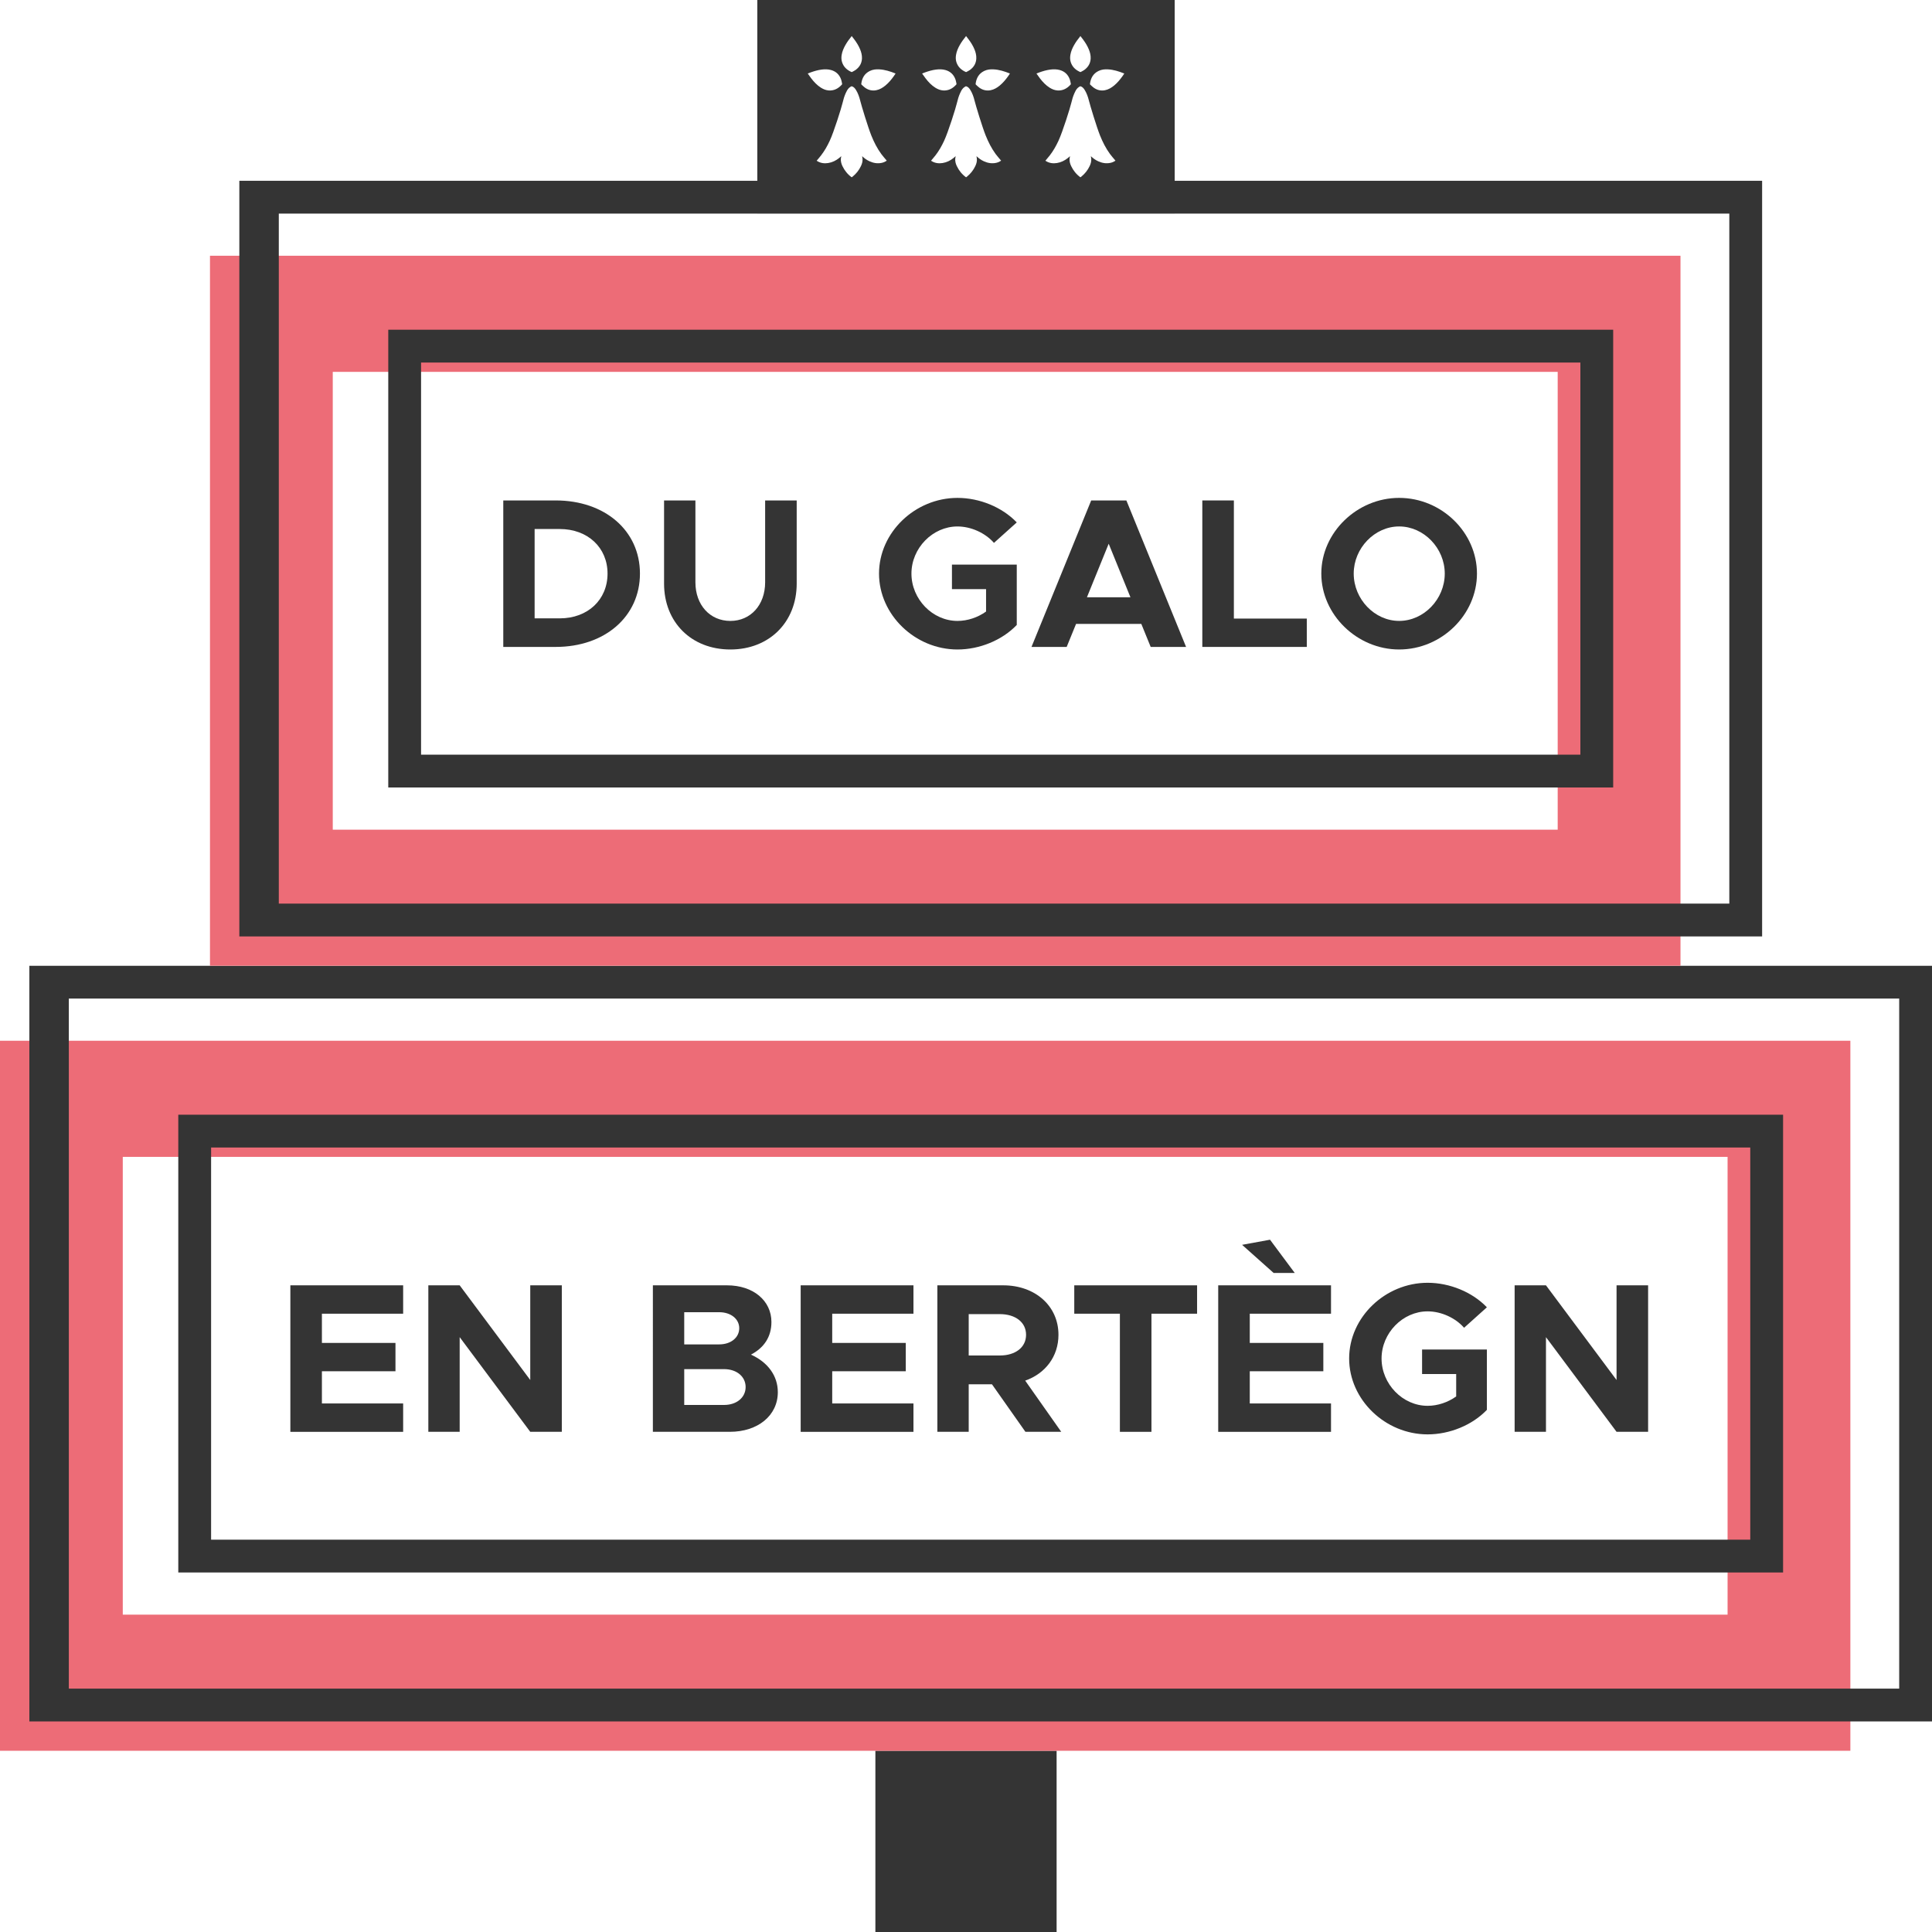 <?xml version="1.0" encoding="utf-8"?>
<!-- Generator: Adobe Illustrator 16.0.3, SVG Export Plug-In . SVG Version: 6.00 Build 0)  -->
<!DOCTYPE svg PUBLIC "-//W3C//DTD SVG 1.1//EN" "http://www.w3.org/Graphics/SVG/1.1/DTD/svg11.dtd">
<svg version="1.1" id="Calque_1" xmlns="http://www.w3.org/2000/svg" xmlns:xlink="http://www.w3.org/1999/xlink" x="0px" y="0px"
	 width="200px" height="200px" viewBox="0 0 200 200" enable-background="new 0 0 200 200" xml:space="preserve">
<g>
	<g>
		<rect x="90.619" y="181.239" fill="#343434" width="18.761" height="18.762"/>
		<g>
			<g>
				<g>
					<path fill="#343434" d="M33.324,135.994v3.023h7.615v2.936h-7.615v3.333h8.41v2.936H30.058v-15.164h11.676v2.937H33.324z"/>
					<path fill="#343434" d="M44.341,133.057h3.245l7.306,9.801v-9.801h3.267v15.164h-3.267l-7.306-9.8v9.8h-3.245V133.057z"/>
					<path fill="#343434" d="M67.586,133.057h7.681c2.715,0,4.591,1.59,4.591,3.797c0,1.546-0.772,2.671-2.119,3.377
						c1.766,0.795,2.781,2.207,2.781,3.885c0,2.428-2.075,4.105-4.966,4.105h-7.968V133.057z M74.451,139.171
						c1.214,0,2.075-0.706,2.075-1.677c0-0.949-0.861-1.655-2.075-1.655h-3.62v3.332H74.451z M74.958,145.44
						c1.302,0,2.229-0.772,2.229-1.854c0-1.082-0.927-1.854-2.229-1.854h-4.127v3.708H74.958z"/>
					<path fill="#343434" d="M86.151,135.994v3.023h7.615v2.936h-7.615v3.333h8.41v2.936H82.885v-15.164h11.676v2.937H86.151z"/>
					<path fill="#343434" d="M106.151,148.221l-3.465-4.922h-2.406v4.922h-3.245v-15.164h6.82c3.289,0,5.717,2.119,5.717,5.121
						c0,2.252-1.368,4.018-3.443,4.745l3.73,5.298H106.151z M100.28,140.32h3.223c1.611,0,2.715-0.839,2.715-2.142
						c0-1.302-1.104-2.141-2.715-2.141h-3.223V140.32z"/>
					<path fill="#343434" d="M115.932,135.994h-4.724v-2.937h12.714v2.937h-4.724v12.228h-3.267V135.994z"/>
					<path fill="#343434" d="M129.376,135.994v3.023h7.615v2.936h-7.615v3.333h8.41v2.936h-11.677v-15.164h11.677v2.937H129.376z
						 M131.848,131.777l-3.267-2.913l2.891-0.529l2.56,3.442H131.848z"/>
					<path fill="#343434" d="M147.212,139.702h6.71v6.246c-1.523,1.59-3.862,2.538-6.136,2.538c-4.393,0-8.123-3.598-8.123-7.857
						s3.73-7.836,8.123-7.836c2.273,0,4.612,0.949,6.136,2.538l-2.361,2.119c-0.905-1.037-2.384-1.699-3.774-1.699
						c-2.583,0-4.768,2.251-4.768,4.878c0,2.648,2.185,4.9,4.768,4.9c1.037,0,2.097-0.354,2.957-0.972v-2.317h-3.531V139.702z"/>
					<path fill="#343434" d="M156.794,133.057h3.244l7.307,9.801v-9.801h3.267v15.164h-3.267l-7.307-9.8v9.8h-3.244V133.057z"/>
				</g>
			</g>
			<g>
				<g>
					<path fill="#ED6C77" d="M0,107.738v73.501h191.549v-73.501H0z M178.838,167.148H12.71v-47.39h166.128V167.148z"/>
					<g>
						<path fill="#343434" d="M196.604,178.201H200v-3.396v-71.432v-3.396h-3.396H6.435H3.039v3.396v71.432v3.396h3.396H196.604z
							 M196.604,174.804H7.125v-71.432h189.479V174.804z"/>
						<path fill="#343434" d="M184.583,115.395H18.456v47.388h166.128V115.395z M21.853,159.387v-40.597h159.333v40.597H21.853z"/>
					</g>
				</g>
			</g>
		</g>
	</g>
	<g>
		<g>
			<g>
				<g>
					<path fill="#ED6C77" d="M21.737,26.475v73.501h152.227V26.475H21.737z M161.251,85.886H34.448v-47.39h126.804V85.886z"/>
					<g>
						<path fill="#343434" d="M179.018,96.938h3.396v-3.396V22.111v-3.396h-3.396H28.172h-3.396v3.396v71.431v3.396h3.396H179.018z
							 M179.018,93.542H28.862V22.111h150.156V93.542z"/>
						<path fill="#343434" d="M166.997,34.131H40.193v47.391h126.803V34.131z M43.589,78.125V37.528H163.6v40.597H43.589z"/>
					</g>
				</g>
			</g>
			<g>
				<path fill="#343434" d="M52.099,51.806h5.43c5.099,0,8.718,3.134,8.718,7.57s-3.62,7.593-8.718,7.593h-5.43V51.806z
					 M57.948,64.012c2.892,0,4.944-1.921,4.944-4.636c0-2.692-2.053-4.612-4.944-4.612h-2.604v9.248H57.948z"/>
				<path fill="#343434" d="M68.744,60.415v-8.608h3.245v8.476c0,2.34,1.501,3.995,3.62,3.995c2.097,0,3.598-1.655,3.598-3.995
					v-8.476h3.267v8.608c0,3.995-2.848,6.82-6.865,6.82C71.569,67.235,68.744,64.41,68.744,60.415z"/>
				<path fill="#343434" d="M98.545,58.45h6.71v6.246c-1.523,1.59-3.862,2.539-6.136,2.539c-4.392,0-8.123-3.599-8.123-7.858
					s3.73-7.835,8.123-7.835c2.274,0,4.613,0.949,6.136,2.538l-2.361,2.119c-0.905-1.038-2.384-1.7-3.775-1.7
					c-2.582,0-4.767,2.252-4.767,4.878c0,2.649,2.185,4.9,4.767,4.9c1.038,0,2.097-0.354,2.958-0.971v-2.318h-3.532V58.45z"/>
				<path fill="#343434" d="M118.148,64.585h-6.754l-0.972,2.384h-3.642l6.18-15.163h3.642l6.18,15.163h-3.664L118.148,64.585z
					 M117.022,61.827l-2.251-5.54l-2.251,5.54H117.022z"/>
				<path fill="#343434" d="M135.279,64.035v2.935h-10.816V51.806h3.267v12.229H135.279z"/>
				<path fill="#343434" d="M136.782,59.376c0-4.26,3.707-7.835,8.057-7.835c4.392,0,8.056,3.575,8.056,7.835
					s-3.664,7.858-8.056,7.858C140.489,67.235,136.782,63.636,136.782,59.376z M149.561,59.376c0-2.626-2.163-4.878-4.723-4.878
					c-2.539,0-4.702,2.252-4.702,4.878c0,2.649,2.163,4.9,4.702,4.9C147.398,64.277,149.561,62.026,149.561,59.376z"/>
			</g>
		</g>
		<path fill="#343434" d="M78.397,0v22.087h43.207V0H78.397z M110.802,5.7c0.059-0.37,0.204-0.708,0.386-1.03
			c0.177-0.312,0.386-0.601,0.611-0.879c0.014-0.017,0.025-0.035,0.038-0.053h0.012c0.086,0.113,0.175,0.224,0.259,0.338
			c0.243,0.325,0.457,0.667,0.611,1.044c0.121,0.295,0.197,0.6,0.187,0.921c-0.019,0.515-0.256,0.91-0.667,1.206
			c-0.113,0.079-0.239,0.138-0.36,0.204c-0.018,0.009-0.048,0.01-0.066,0.001c-0.451-0.201-0.795-0.508-0.959-0.987
			C110.769,6.215,110.763,5.958,110.802,5.7z M98.965,5.7c0.058-0.37,0.204-0.708,0.386-1.03c0.176-0.312,0.386-0.601,0.611-0.879
			c0.014-0.017,0.025-0.035,0.038-0.053h0.012c0.086,0.113,0.175,0.224,0.258,0.338c0.243,0.325,0.458,0.667,0.612,1.044
			c0.12,0.295,0.196,0.6,0.185,0.921c-0.018,0.515-0.254,0.91-0.665,1.206c-0.113,0.079-0.239,0.138-0.36,0.204
			c-0.019,0.009-0.048,0.01-0.066,0.001c-0.452-0.201-0.795-0.508-0.959-0.987C98.931,6.215,98.924,5.958,98.965,5.7z M87.126,5.7
			c0.059-0.37,0.204-0.708,0.387-1.03c0.176-0.312,0.385-0.601,0.611-0.879c0.014-0.017,0.024-0.035,0.038-0.053h0.012
			c0.086,0.113,0.175,0.224,0.259,0.338c0.243,0.325,0.458,0.667,0.611,1.044c0.121,0.295,0.197,0.6,0.187,0.921
			c-0.019,0.515-0.256,0.91-0.667,1.206c-0.113,0.079-0.239,0.138-0.36,0.204c-0.019,0.009-0.048,0.01-0.065,0.001
			c-0.452-0.201-0.796-0.508-0.959-0.987C87.093,6.215,87.087,5.958,87.126,5.7z M83.974,8.107
			c-0.121-0.159-0.235-0.326-0.356-0.496c0.108-0.041,0.203-0.081,0.301-0.116c0.366-0.132,0.739-0.241,1.125-0.292
			c0.333-0.042,0.666-0.045,0.993,0.048c0.522,0.147,0.865,0.489,1.042,0.996c0.047,0.141,0.068,0.292,0.097,0.437
			c0.005,0.021-0.004,0.05-0.018,0.064c-0.359,0.404-0.795,0.649-1.354,0.616c-0.296-0.018-0.563-0.127-0.814-0.282
			C84.584,8.827,84.264,8.483,83.974,8.107z M91.285,16.857c-0.444,0.097-0.867,0.023-1.274-0.162
			c-0.275-0.125-0.518-0.299-0.738-0.507c-0.007-0.009-0.017-0.016-0.025-0.022c0.015,0.102,0.037,0.203,0.042,0.306
			c0.013,0.253-0.056,0.489-0.163,0.716c-0.2,0.424-0.485,0.783-0.846,1.082c-0.033,0.029-0.071,0.055-0.108,0.081h-0.012
			c-0.415-0.305-0.728-0.692-0.95-1.154c-0.119-0.25-0.19-0.514-0.163-0.796c0.008-0.077,0.026-0.154,0.043-0.234
			c-0.078,0.065-0.15,0.132-0.228,0.194c-0.333,0.266-0.706,0.45-1.128,0.516c-0.389,0.061-0.764,0.017-1.109-0.187
			c-0.03-0.018-0.059-0.038-0.083-0.054c0.155-0.186,0.311-0.363,0.455-0.551c0.362-0.467,0.65-0.979,0.898-1.514
			c0.425-0.909,1.201-3.378,1.328-3.923c0.078-0.341,0.178-0.676,0.32-0.996C87.63,9.46,87.723,9.271,87.87,9.12
			c0.064-0.064,0.146-0.113,0.222-0.164c0.049-0.032,0.099-0.024,0.152-0.001c0.163,0.073,0.271,0.203,0.362,0.349
			c0.215,0.344,0.345,0.722,0.442,1.111c0.12,0.486,0.8,2.744,1.155,3.622c0.271,0.67,0.594,1.313,1.02,1.897
			c0.166,0.226,0.355,0.434,0.533,0.649c0.013,0.015,0.025,0.029,0.041,0.047C91.64,16.741,91.469,16.815,91.285,16.857z
			 M92.53,7.878C92.276,8.235,92,8.57,91.659,8.851c-0.283,0.234-0.592,0.42-0.958,0.49c-0.418,0.079-0.802-0.015-1.145-0.257
			c-0.135-0.094-0.25-0.216-0.373-0.327c-0.015-0.016-0.028-0.046-0.025-0.066c0.069-0.599,0.33-1.075,0.891-1.348
			c0.302-0.146,0.63-0.182,0.963-0.163c0.587,0.028,1.139,0.207,1.679,0.422c0.005,0.002,0.01,0.006,0.017,0.013
			C92.648,7.703,92.593,7.792,92.53,7.878z M95.812,8.107c-0.121-0.159-0.234-0.326-0.356-0.496
			c0.108-0.041,0.203-0.081,0.301-0.116c0.366-0.132,0.739-0.241,1.126-0.292c0.333-0.042,0.666-0.045,0.993,0.048
			c0.522,0.147,0.865,0.489,1.042,0.996c0.048,0.141,0.068,0.292,0.098,0.437c0.005,0.021-0.004,0.05-0.019,0.064
			c-0.359,0.404-0.795,0.649-1.354,0.616c-0.297-0.018-0.563-0.127-0.814-0.282C96.422,8.827,96.101,8.483,95.812,8.107z
			 M103.124,16.857c-0.445,0.097-0.868,0.023-1.275-0.162c-0.275-0.125-0.519-0.299-0.738-0.507
			c-0.009-0.009-0.018-0.016-0.025-0.022c0.015,0.102,0.036,0.203,0.042,0.306c0.014,0.253-0.055,0.489-0.162,0.716
			c-0.2,0.424-0.485,0.783-0.846,1.082c-0.034,0.029-0.071,0.055-0.108,0.081h-0.012c-0.415-0.305-0.728-0.692-0.949-1.154
			c-0.12-0.25-0.191-0.514-0.163-0.796c0.008-0.077,0.027-0.154,0.043-0.234c-0.078,0.065-0.15,0.132-0.228,0.194
			c-0.333,0.266-0.705,0.45-1.128,0.516c-0.389,0.061-0.764,0.017-1.109-0.187c-0.03-0.018-0.058-0.038-0.082-0.054
			c0.154-0.186,0.31-0.363,0.455-0.551c0.362-0.467,0.65-0.979,0.898-1.514c0.424-0.909,1.201-3.378,1.327-3.923
			c0.079-0.341,0.179-0.676,0.321-0.996c0.083-0.191,0.177-0.381,0.325-0.532c0.063-0.064,0.146-0.113,0.222-0.164
			c0.048-0.032,0.099-0.024,0.152-0.001c0.163,0.073,0.271,0.203,0.361,0.349c0.215,0.344,0.346,0.722,0.441,1.111
			c0.12,0.486,0.801,2.744,1.157,3.622c0.271,0.67,0.594,1.313,1.019,1.897c0.167,0.226,0.355,0.434,0.534,0.649
			c0.012,0.015,0.025,0.029,0.041,0.047C103.478,16.741,103.308,16.815,103.124,16.857z M104.368,7.878
			c-0.254,0.356-0.53,0.691-0.871,0.973c-0.282,0.234-0.592,0.42-0.959,0.49c-0.418,0.079-0.801-0.015-1.145-0.257
			c-0.136-0.094-0.25-0.216-0.373-0.327c-0.015-0.016-0.028-0.046-0.025-0.066c0.07-0.599,0.33-1.075,0.89-1.348
			c0.303-0.146,0.631-0.182,0.965-0.163c0.588,0.028,1.138,0.207,1.679,0.422c0.005,0.002,0.009,0.006,0.017,0.013
			C104.487,7.703,104.431,7.792,104.368,7.878z M107.65,8.107c-0.121-0.159-0.234-0.326-0.356-0.496
			c0.108-0.041,0.203-0.081,0.301-0.116c0.365-0.132,0.739-0.241,1.125-0.292c0.333-0.042,0.666-0.045,0.993,0.048
			c0.523,0.147,0.864,0.489,1.042,0.996c0.047,0.141,0.068,0.292,0.097,0.437c0.005,0.021-0.004,0.05-0.018,0.064
			c-0.359,0.404-0.795,0.649-1.354,0.616c-0.296-0.018-0.563-0.127-0.813-0.282C108.261,8.827,107.939,8.483,107.65,8.107z
			 M114.961,16.857c-0.444,0.097-0.867,0.023-1.274-0.162c-0.275-0.125-0.518-0.299-0.738-0.507
			c-0.007-0.009-0.017-0.016-0.024-0.022c0.015,0.102,0.037,0.203,0.042,0.306c0.012,0.253-0.056,0.489-0.163,0.716
			c-0.2,0.424-0.485,0.783-0.847,1.082c-0.033,0.029-0.07,0.055-0.107,0.081h-0.012c-0.415-0.305-0.728-0.692-0.95-1.154
			c-0.12-0.25-0.19-0.514-0.163-0.796c0.008-0.077,0.027-0.154,0.043-0.234c-0.078,0.065-0.151,0.132-0.228,0.194
			c-0.333,0.266-0.706,0.45-1.128,0.516c-0.389,0.061-0.764,0.017-1.109-0.187c-0.03-0.018-0.059-0.038-0.082-0.054
			c0.154-0.186,0.31-0.363,0.455-0.551c0.362-0.467,0.65-0.979,0.898-1.514c0.425-0.909,1.201-3.378,1.328-3.923
			c0.077-0.341,0.178-0.676,0.32-0.996c0.084-0.191,0.177-0.381,0.325-0.532c0.063-0.064,0.146-0.113,0.222-0.164
			c0.048-0.032,0.099-0.024,0.152-0.001c0.163,0.073,0.271,0.203,0.362,0.349c0.214,0.344,0.345,0.722,0.442,1.111
			c0.12,0.486,0.8,2.744,1.155,3.622c0.271,0.67,0.594,1.313,1.02,1.897c0.166,0.226,0.354,0.434,0.533,0.649
			c0.012,0.015,0.025,0.029,0.041,0.047C115.315,16.741,115.145,16.815,114.961,16.857z M116.206,7.878
			c-0.254,0.356-0.53,0.691-0.871,0.973c-0.283,0.234-0.592,0.42-0.958,0.49c-0.418,0.079-0.802-0.015-1.145-0.257
			c-0.135-0.094-0.25-0.216-0.373-0.327c-0.015-0.016-0.028-0.046-0.026-0.066c0.07-0.599,0.33-1.075,0.891-1.348
			c0.302-0.146,0.63-0.182,0.963-0.163c0.587,0.028,1.139,0.207,1.678,0.422c0.006,0.002,0.011,0.006,0.018,0.013
			C116.324,7.703,116.268,7.792,116.206,7.878z"/>
	</g>
</g>
</svg>
